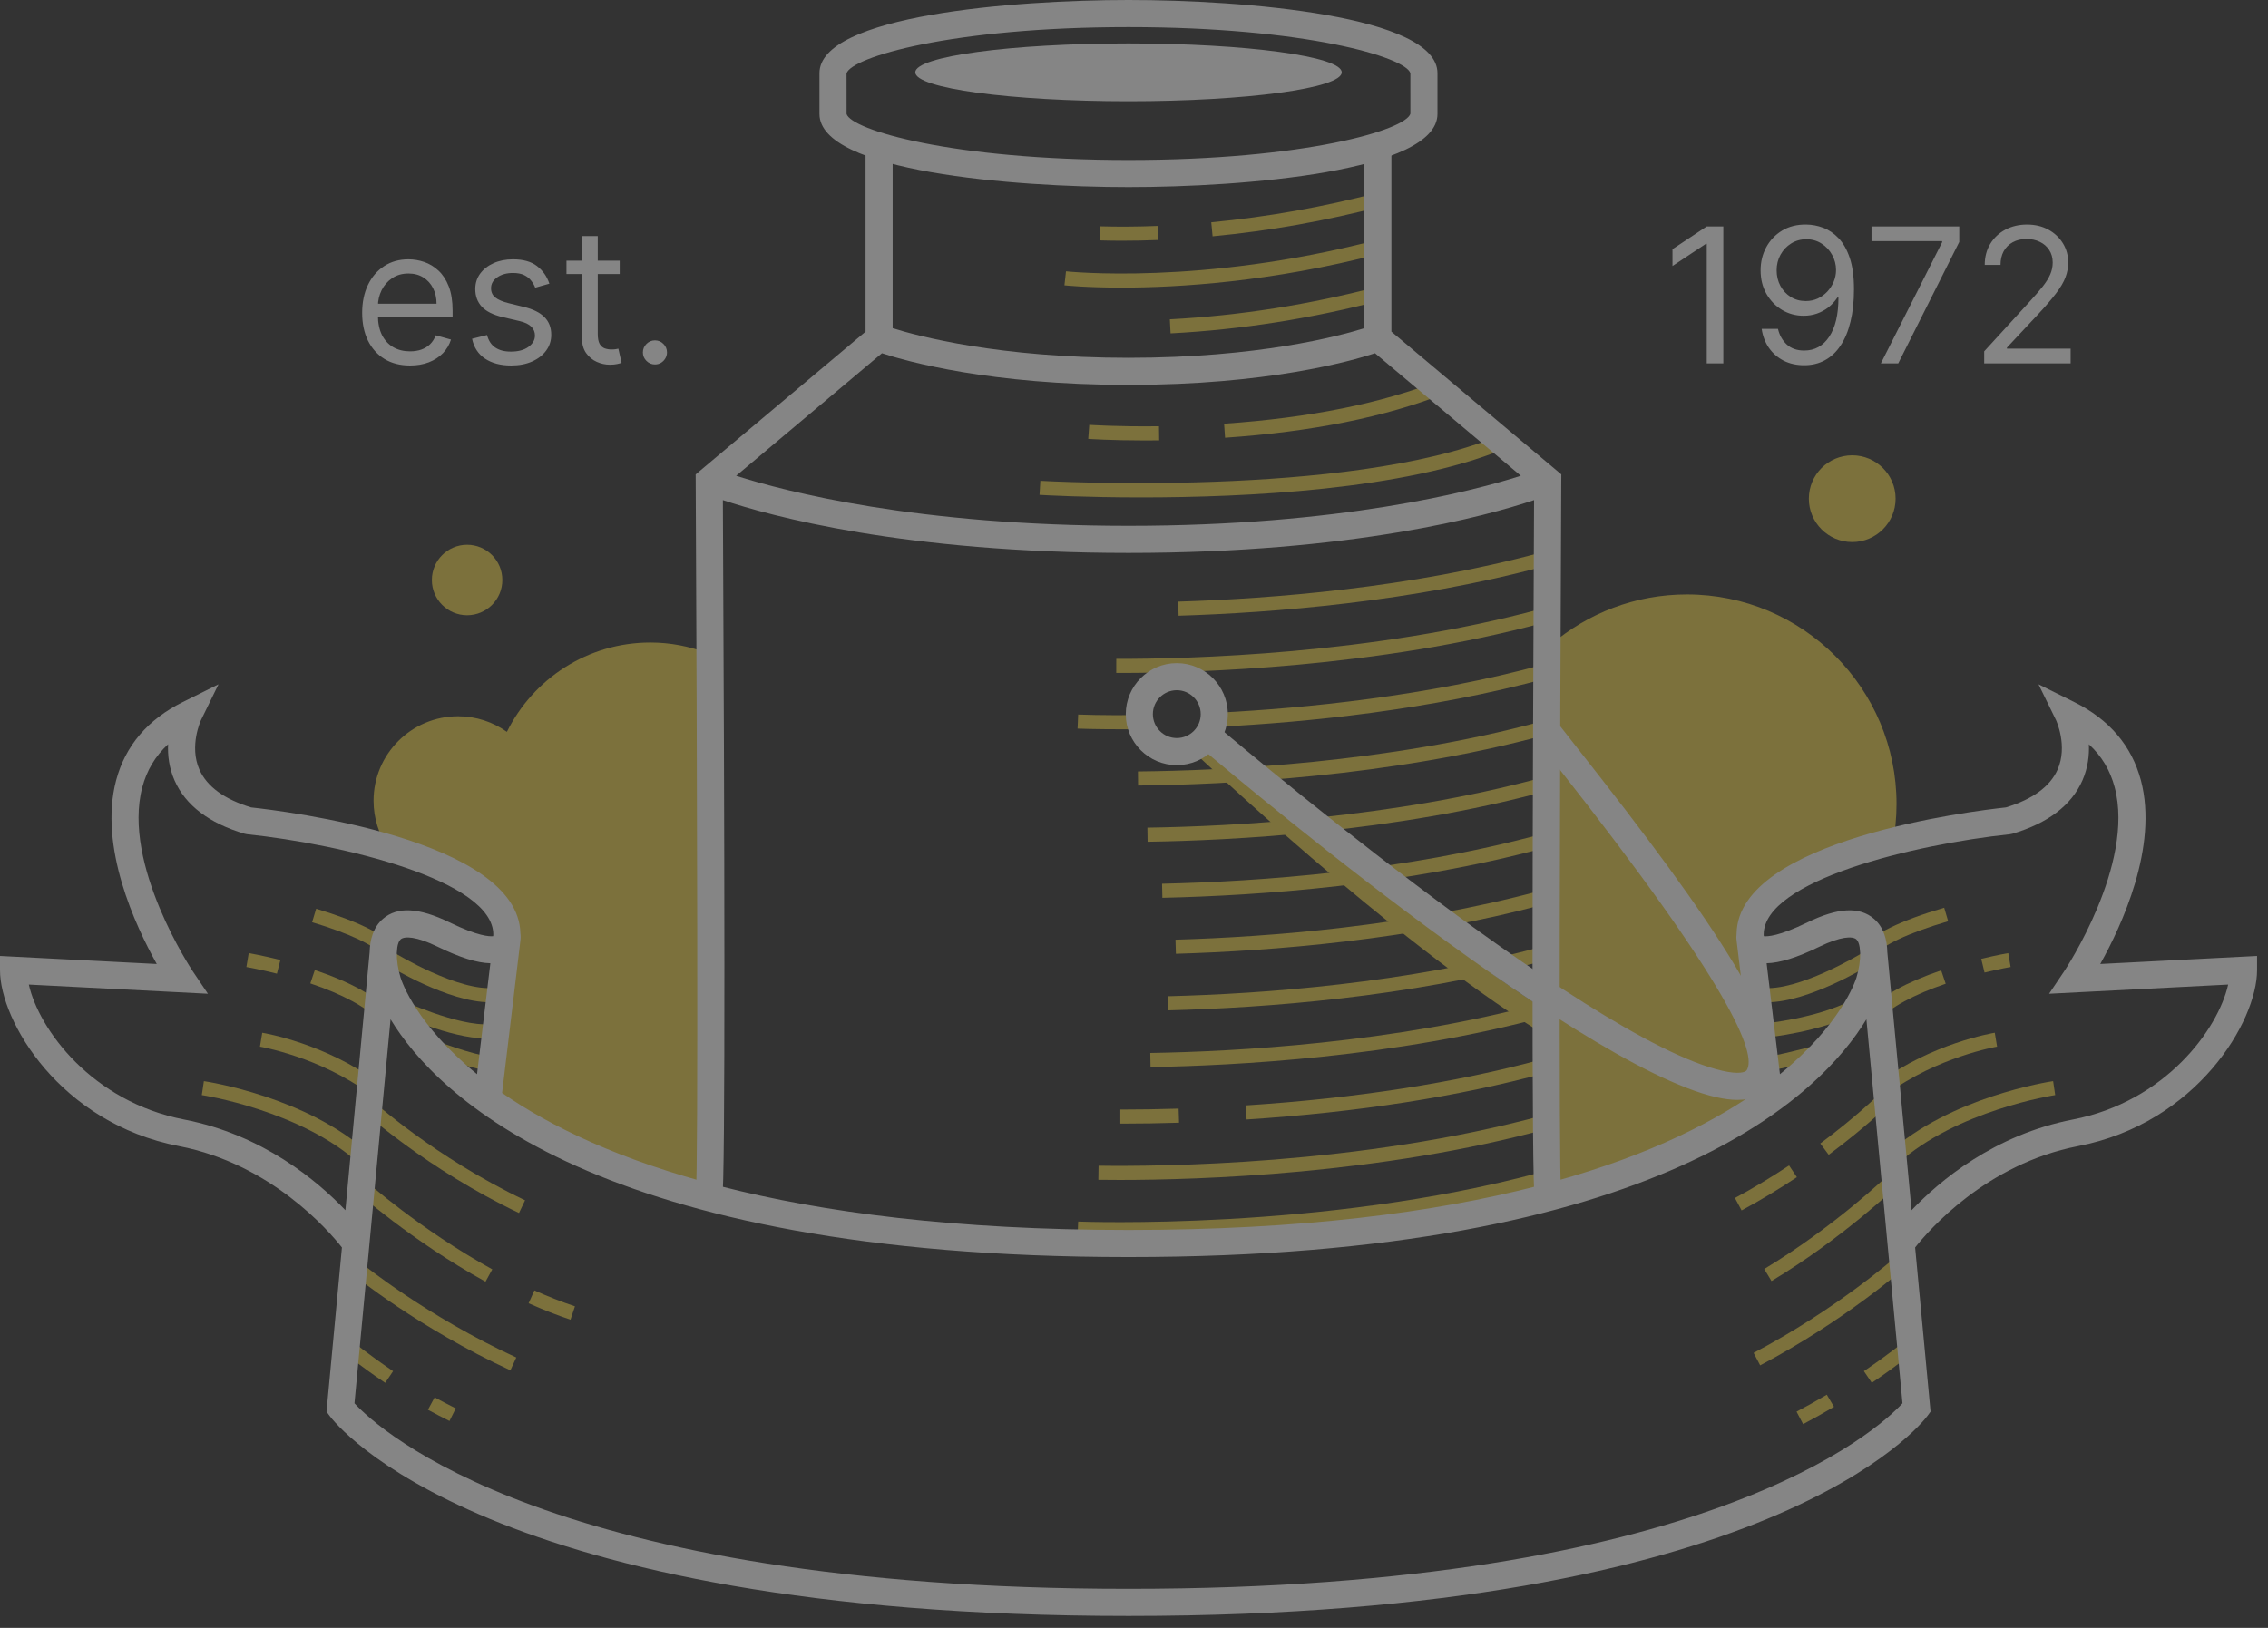 <svg xmlns="http://www.w3.org/2000/svg" width="156" height="112" viewBox="0 0 156 112" fill="none"><rect x="0" y="0" width="156" height="112" fill="#333333" stroke="none"/><g opacity="0.4"><path d="M128.567 66.411L128.06 65.584C128.016 65.61 123.664 68.248 121.204 67.965L121.094 68.929C121.251 68.947 121.411 68.955 121.577 68.955C124.384 68.955 128.388 66.521 128.567 66.411ZM121.516 72.719L121.68 73.674C123.247 73.407 125.917 72.657 126.03 72.624L125.766 71.691C125.739 71.699 123.033 72.46 121.516 72.719ZM121.374 70.415L121.389 71.384C121.648 71.384 125.248 70.98 127.762 69.7L127.322 68.837C124.883 70.079 121.406 70.414 121.374 70.415Z" fill="#E9CE48"></path><path d="M80.516 22.936L80.465 21.969C85.265 21.717 90.1 20.955 94.835 19.705L95.082 20.642C90.283 21.909 85.382 22.681 80.516 22.936Z" fill="#E9CE48"></path><path d="M77.152 19.787C74.69 19.787 73.251 19.634 73.215 19.63L73.323 18.666C73.415 18.676 82.64 19.654 94.634 16.525L94.879 17.463C87.432 19.407 81.026 19.787 77.152 19.787Z" fill="#E9CE48"></path><path d="M77.201 16.562C76.669 16.562 76.147 16.556 75.637 16.54L75.664 15.571C76.926 15.607 78.266 15.598 79.642 15.543L79.681 16.511C78.838 16.546 78.008 16.562 77.201 16.562Z" fill="#E9CE48"></path><path d="M83.406 16.258L83.314 15.293C87.163 14.929 91.021 14.243 94.78 13.254L95.026 14.191C91.217 15.194 87.308 15.888 83.406 16.258Z" fill="#E9CE48"></path><path d="M78.522 34.222C74.59 34.222 71.81 34.066 71.502 34.047L71.559 33.08C71.768 33.091 92.701 34.266 103.042 30.008L103.411 30.904C96.608 33.705 85.666 34.222 78.522 34.222Z" fill="#E9CE48"></path><path d="M78.772 30.303C76.397 30.303 74.87 30.197 74.853 30.196L74.922 29.229C74.941 29.23 76.848 29.363 79.72 29.327L79.732 30.296C79.399 30.301 79.078 30.303 78.772 30.303Z" fill="#E9CE48"></path><path d="M84.263 30.117L84.197 29.15C90.08 28.748 95.085 27.74 99.071 26.154L99.43 27.055C95.35 28.678 90.246 29.708 84.263 30.117Z" fill="#E9CE48"></path><path d="M105.572 82.481C105.572 82.481 114.954 80.289 121.449 75.536L121.683 72.153C121.538 72.099 121.391 72.047 121.252 71.971C121.252 71.971 118.766 63.892 121.749 61.655C123.653 60.227 127.58 58.901 130.174 58.128C130.354 57.218 130.45 56.278 130.45 55.315C130.45 47.352 123.995 40.897 116.031 40.897C112.474 40.897 109.223 42.191 106.709 44.326V56.123H106.313L105.572 82.481Z" fill="#E9CE48"></path><path d="M106.212 38.961L105.958 38.025C96.992 40.451 87.457 41.195 81.038 41.391L81.067 42.361C87.539 42.162 97.154 41.411 106.212 38.961ZM106.288 42.816L106.034 41.88C94.418 45.036 81.701 45.339 76.781 45.329L76.778 46.298C76.882 46.298 76.989 46.298 77.098 46.298C82.276 46.298 94.803 45.937 106.288 42.816ZM78.368 50.168L78.358 49.199C75.769 49.226 74.176 49.161 74.16 49.16L74.119 50.129C74.132 50.13 75.244 50.174 77.118 50.174C77.502 50.174 77.921 50.173 78.368 50.168ZM83.919 49.025L83.969 49.993C89.755 49.693 98.353 48.869 106.46 46.646L106.203 45.711C98.181 47.911 89.658 48.727 83.919 49.025ZM78.271 53.076L78.28 54.045C84.147 53.989 95.577 53.465 106.206 50.591L105.952 49.655C95.427 52.502 84.091 53.02 78.271 53.076ZM78.921 56.944L78.936 57.913C84.698 57.828 95.916 57.264 106.305 54.44L106.051 53.504C95.766 56.301 84.639 56.859 78.921 56.944ZM79.93 60.802L79.952 61.771C86.701 61.619 96.73 60.902 106.187 58.349L105.933 57.413C96.571 59.942 86.624 60.652 79.93 60.802ZM105.946 61.285C96.917 63.725 87.317 64.464 80.853 64.653L80.882 65.622C87.397 65.431 97.08 64.686 106.199 62.22L105.946 61.285ZM80.36 69.513C86.999 69.343 96.865 68.615 106.165 66.106L105.913 65.17C96.705 67.654 86.921 68.376 80.335 68.543L80.36 69.513ZM106.082 69.001C95.87 71.782 84.806 72.353 79.12 72.446L79.136 73.415C84.868 73.322 96.023 72.746 106.337 69.936L106.082 69.001ZM77.06 77.307H77.137C78.412 77.307 79.745 77.286 81.099 77.244L81.068 76.275C79.698 76.317 78.356 76.339 77.06 76.338V77.307H77.06ZM85.745 77.022C93.388 76.527 100.297 75.452 106.279 73.828L106.026 72.892C100.105 74.499 93.261 75.563 85.682 76.055L85.745 77.022ZM75.563 80.203L75.548 81.172C75.95 81.177 76.45 81.182 77.04 81.182C82.38 81.182 94.994 80.805 106.499 77.644L106.243 76.708C93.591 80.186 79.565 80.26 75.563 80.203ZM74.16 84.045L74.119 85.013C74.161 85.015 75.207 85.055 76.986 85.055C82.451 85.055 94.824 84.673 106.18 81.606L105.927 80.67C91.022 84.695 74.324 84.051 74.16 84.045Z" fill="#E9CE48"></path><path d="M105.814 70.928C95.513 64.48 82.334 51.943 82.203 51.818L83.233 50.738C83.364 50.863 96.433 63.297 106.605 69.663L105.814 70.928Z" fill="#E9CE48"></path><path d="M129.889 76.018L129.206 75.33C129.191 75.345 127.694 76.821 125.205 78.673L125.783 79.451C128.333 77.554 129.827 76.08 129.889 76.018ZM123.058 80.185C121.83 81.001 120.578 81.755 119.334 82.424L119.793 83.278C121.064 82.595 122.342 81.826 123.595 80.992L123.058 80.185ZM121.349 87.309L121.85 88.139C126.818 85.143 130.501 81.585 130.537 81.55L129.861 80.855C129.827 80.889 126.218 84.373 121.349 87.309ZM130.344 86.522C130.304 86.558 126.306 90.085 120.618 93.08L121.07 93.938C126.86 90.889 130.947 87.283 130.988 87.247L130.344 86.522ZM131.102 92.203C131.091 92.212 129.99 93.126 128.205 94.336L128.748 95.139C130.577 93.899 131.676 92.986 131.722 92.948L131.102 92.203ZM123.572 97.123L124.024 97.981C124.724 97.612 125.44 97.211 126.148 96.791L125.653 95.957C124.957 96.37 124.258 96.762 123.572 97.123Z" fill="#E9CE48"></path><path d="M48.706 67.981C48.678 67.988 48.659 67.993 48.659 67.993V44.937C47.439 44.471 46.121 44.205 44.738 44.205C40.404 44.205 36.665 46.713 34.866 50.351C33.917 49.679 32.761 49.279 31.509 49.279C28.298 49.279 25.695 51.882 25.695 55.093C25.695 56.301 26.064 57.421 26.694 58.351C29.704 58.991 34.093 60.543 34.738 64.206L33.122 75.671L48.784 82.196L48.706 67.981Z" fill="#E9CE48"></path><path d="M141.22 74.383C140.932 74.426 134.127 75.475 129.872 79.352L130.525 80.069C134.559 76.393 141.296 75.352 141.363 75.343L141.22 74.383ZM137.207 71.054C137.031 71.083 132.852 71.798 129.257 74.474L129.835 75.251C133.237 72.721 137.325 72.018 137.365 72.011L137.207 71.054ZM138.297 66.53L138.134 65.575C138.104 65.579 137.363 65.707 136.275 65.97L136.503 66.913C137.557 66.657 138.29 66.531 138.297 66.53ZM133.52 66.763C131.144 67.57 129.437 68.514 128.446 69.568L129.153 70.232C130.021 69.308 131.64 68.426 133.831 67.682L133.52 66.763ZM134.001 63.383L133.728 62.453C130.706 63.343 128.81 64.269 128.09 65.204L128.859 65.795C129.433 65.047 131.26 64.19 134.001 63.383Z" fill="#E9CE48"></path><path d="M107.393 32.639L95.706 22.816V10.385H93.842V22.579C92.096 23.126 86.523 24.617 77.621 24.617C68.719 24.617 63.146 23.126 61.4 22.579V10.385H59.536V22.816L47.85 32.639L47.852 33.077C47.949 52.012 48.034 80.677 47.868 82.037L48.783 82.2L49.671 82.484C49.909 81.739 49.833 56.248 49.722 34.406C52.956 35.491 62.196 38.042 77.62 38.042C93.045 38.042 102.285 35.492 105.518 34.406C105.408 56.248 105.331 81.739 105.57 82.484L106.718 82.117L107.374 82.037C107.208 80.677 107.292 52.012 107.39 33.077L107.393 32.639ZM50.635 32.733L60.663 24.303C62.352 24.858 68.102 26.481 77.621 26.481C87.14 26.481 92.89 24.858 94.579 24.303L104.607 32.733C101.24 33.81 92.181 36.176 77.621 36.176C63.061 36.177 54.002 33.81 50.635 32.733Z" fill="white"></path><path d="M77.62 12.871C69.726 12.871 56.365 11.811 56.365 7.837V5.034C56.365 1.061 69.726 0 77.62 0C85.514 0 98.874 1.06 98.874 5.034V7.837C98.875 11.811 85.514 12.871 77.62 12.871ZM77.62 1.865C65.473 1.865 58.539 3.939 58.228 5.051L58.23 7.838C58.539 8.934 65.474 11.008 77.62 11.008C89.766 11.008 96.7 8.934 97.011 7.822L97.01 5.035C96.7 3.939 89.767 1.865 77.62 1.865Z" fill="white"></path><path d="M77.622 6.966C85.722 6.966 92.289 6.075 92.289 4.977C92.289 3.879 85.722 2.988 77.622 2.988C69.522 2.988 62.955 3.879 62.955 4.977C62.955 6.075 69.522 6.966 77.622 6.966Z" fill="white"></path><path d="M119.503 75.673C119.072 75.673 118.59 75.612 118.058 75.491C108.128 73.229 83.049 51.838 81.986 50.928L83.199 49.512C83.456 49.731 108.989 71.512 118.473 73.673C119.609 73.933 120.058 73.77 120.144 73.635C120.845 72.524 119.146 67.984 107.059 52.658C106.46 51.899 105.96 51.263 105.594 50.789L107.072 49.652C107.434 50.122 107.93 50.752 108.524 51.504C117.791 63.256 123.581 71.685 121.72 74.631C121.281 75.325 120.539 75.673 119.503 75.673Z" fill="white"></path><path d="M80.943 52.642C79.008 52.642 77.434 51.068 77.434 49.133C77.434 47.197 79.008 45.623 80.943 45.623C82.878 45.623 84.453 47.197 84.453 49.133C84.453 51.068 82.879 52.642 80.943 52.642ZM80.943 47.487C80.036 47.487 79.298 48.226 79.298 49.133C79.298 50.04 80.036 50.778 80.943 50.778C81.851 50.778 82.589 50.04 82.589 49.133C82.589 48.226 81.851 47.487 80.943 47.487Z" fill="white"></path><path d="M24.891 76.38C24.935 76.42 29.344 80.435 35.699 83.456L36.115 82.581C29.899 79.625 25.59 75.705 25.547 75.666L24.891 76.38ZM33.861 87.332C28.881 84.587 25.142 81.246 25.105 81.212L24.458 81.933C24.496 81.967 28.312 85.38 33.395 88.181L33.861 87.332ZM36.756 88.781L36.359 89.665C37.337 90.103 38.306 90.484 39.24 90.796L39.547 89.877C38.644 89.574 37.705 89.206 36.756 88.781ZM24.228 87.644C24.273 87.681 28.832 91.399 35.107 94.278L35.512 93.397C29.356 90.573 24.887 86.93 24.842 86.894L24.228 87.644ZM23.52 92.949C23.566 92.987 24.665 93.9 26.494 95.14L27.038 94.337C25.252 93.127 24.152 92.213 24.14 92.204L23.52 92.949ZM29.434 96.993C29.907 97.25 30.402 97.509 30.917 97.765L31.349 96.898C30.845 96.646 30.36 96.392 29.896 96.141L29.434 96.993Z" fill="#E9CE48"></path><path d="M13.881 75.343C13.949 75.353 20.68 76.389 24.72 80.069L25.372 79.352C21.117 75.475 14.311 74.427 14.024 74.384L13.881 75.343ZM17.88 72.012C17.92 72.019 22.008 72.721 25.409 75.252L25.987 74.474C22.392 71.798 18.214 71.084 18.038 71.055L17.88 72.012ZM19.286 66.049C18.029 65.732 17.146 65.582 17.109 65.575L16.947 66.531C16.956 66.532 17.831 66.683 19.048 66.989L19.286 66.049ZM21.346 67.66C23.572 68.409 25.212 69.299 26.091 70.232L26.797 69.568C25.796 68.503 24.066 67.552 21.655 66.74L21.346 67.66ZM26.385 65.795L27.154 65.204C26.454 64.294 24.634 63.392 21.747 62.522L21.467 63.45C24.081 64.237 25.827 65.07 26.385 65.795Z" fill="#E9CE48"></path><path d="M34.147 68.929L34.037 67.965C31.559 68.248 27.225 65.61 27.181 65.584L26.674 66.411C26.852 66.521 30.856 68.955 33.664 68.955C33.83 68.955 33.992 68.947 34.147 68.929ZM27.497 68.762L27.085 69.64C27.25 69.717 30.962 71.444 33.404 71.444C33.528 71.444 33.649 71.439 33.767 71.43L33.689 70.463C31.527 70.638 27.538 68.781 27.497 68.762ZM29.903 72.61C29.987 72.643 31.973 73.403 33.562 73.674L33.725 72.719C32.232 72.464 30.271 71.713 30.251 71.705L29.903 72.61Z" fill="#E9CE48"></path><path d="M144.462 66.324C145.926 63.709 148.466 58.266 147.26 53.696C146.631 51.316 145.087 49.501 142.671 48.3L140.215 47.08L141.419 49.544C141.425 49.558 142.25 51.325 141.523 52.958C141.005 54.119 139.81 54.991 137.97 55.551C135.703 55.795 119.586 57.76 119.448 64.217C119.426 64.379 119.426 64.56 119.453 64.748L120.708 75.197C114.107 79.773 101.485 84.623 77.622 84.623C53.759 84.623 41.138 79.773 34.536 75.197L35.791 64.748C35.818 64.56 35.818 64.379 35.795 64.217C35.658 57.761 19.541 55.795 17.274 55.551C15.434 54.991 14.238 54.12 13.721 52.958C12.994 51.325 13.819 49.558 13.825 49.544L15.029 47.08L12.573 48.3C10.158 49.501 8.614 51.316 7.985 53.696C6.778 58.266 9.318 63.709 10.783 66.324L0 65.771V66.753C0 70.24 4.114 77.267 12.312 78.855C18.65 80.082 22.615 84.681 23.519 85.828L22.459 97.122L22.67 97.409C23.086 97.971 33.35 111.179 77.624 111.179C121.897 111.179 132.162 97.971 132.578 97.409L132.79 97.122L131.729 85.828C132.633 84.681 136.598 80.082 142.936 78.855C151.134 77.267 155.248 70.241 155.248 66.753V65.771L144.462 66.324ZM12.664 77.024C6.311 75.794 2.673 70.816 1.983 67.74L14.301 68.371L13.26 66.825C13.211 66.752 8.38 59.485 9.787 54.169C10.098 52.994 10.684 52.013 11.562 51.207C11.528 51.967 11.627 52.831 12.007 53.694C12.758 55.404 14.379 56.638 16.823 57.363L16.99 57.396C23.54 58.084 33.931 60.568 33.931 64.299L33.924 64.392L33.928 64.409C33.678 64.442 32.879 64.415 30.92 63.461C28.833 62.445 27.339 62.362 26.349 63.21C25.663 63.796 25.444 64.673 25.424 65.517L23.757 83.264C21.831 81.242 18.069 78.071 12.664 77.024ZM33.729 66.273L32.812 73.904C28.637 70.508 27.64 67.547 27.551 67.256C27.366 66.655 27.282 66.047 27.294 65.557L27.33 65.168C27.372 64.919 27.447 64.724 27.562 64.626C27.826 64.403 28.629 64.418 30.104 65.136C31.632 65.882 32.82 66.254 33.729 66.273ZM77.621 109.314C37.837 109.314 26.046 98.346 24.382 96.548L26.864 70.128C29.963 75.254 40.94 86.487 77.621 86.487C114.302 86.487 125.278 75.254 128.377 70.128L130.859 96.548C129.198 98.346 117.406 109.314 77.621 109.314ZM121.514 66.273C122.422 66.253 123.61 65.882 125.139 65.137C126.614 64.419 127.418 64.403 127.681 64.627C127.796 64.725 127.871 64.921 127.912 65.169L127.949 65.558C127.961 66.047 127.877 66.655 127.692 67.257C127.603 67.547 126.605 70.508 122.43 73.905L121.514 66.273ZM142.578 77.024C137.173 78.071 133.411 81.242 131.484 83.264L129.817 65.518C129.798 64.673 129.578 63.797 128.892 63.211C127.902 62.363 126.408 62.445 124.321 63.462C122.363 64.416 121.564 64.443 121.313 64.41L121.317 64.392L121.311 64.3C121.311 60.568 131.701 58.085 138.251 57.397L138.418 57.363C140.862 56.639 142.482 55.405 143.235 53.695C143.614 52.831 143.713 51.967 143.679 51.207C144.557 52.013 145.143 52.994 145.455 54.17C146.862 59.485 142.031 66.752 141.981 66.825L140.941 68.372L153.259 67.74C152.57 70.816 148.932 75.794 142.578 77.024Z" fill="white"></path><path d="M130.385 34.309C130.385 35.957 129.049 37.293 127.401 37.293C125.754 37.293 124.418 35.957 124.418 34.309C124.418 32.662 125.754 31.326 127.401 31.326C129.049 31.326 130.385 32.662 130.385 34.309Z" fill="#E9CE48"></path><path d="M34.553 39.904C34.553 41.243 33.468 42.328 32.129 42.328C30.79 42.328 29.705 41.243 29.705 39.904C29.705 38.566 30.79 37.48 32.129 37.48C33.468 37.48 34.553 38.566 34.553 39.904Z" fill="#E9CE48"></path><path d="M28.205 25.147C27.524 25.147 26.936 24.997 26.443 24.696C25.952 24.393 25.573 23.969 25.306 23.427C25.043 22.881 24.911 22.246 24.911 21.522C24.911 20.798 25.043 20.16 25.306 19.608C25.573 19.053 25.944 18.62 26.42 18.31C26.898 17.997 27.456 17.841 28.094 17.841C28.462 17.841 28.826 17.902 29.185 18.025C29.544 18.148 29.87 18.347 30.165 18.623C30.459 18.896 30.694 19.258 30.869 19.709C31.044 20.16 31.131 20.715 31.131 21.375V21.835H25.683V20.896H30.027C30.027 20.497 29.947 20.142 29.788 19.829C29.631 19.516 29.407 19.269 29.116 19.088C28.827 18.907 28.487 18.817 28.094 18.817C27.662 18.817 27.288 18.924 26.972 19.139C26.659 19.35 26.418 19.626 26.249 19.967C26.081 20.307 25.996 20.672 25.996 21.062V21.687C25.996 22.221 26.088 22.674 26.272 23.045C26.459 23.413 26.719 23.693 27.05 23.887C27.381 24.077 27.766 24.172 28.205 24.172C28.49 24.172 28.748 24.132 28.978 24.052C29.211 23.969 29.412 23.847 29.58 23.684C29.749 23.518 29.88 23.313 29.971 23.068L31.02 23.362C30.91 23.718 30.724 24.031 30.464 24.301C30.203 24.567 29.881 24.776 29.498 24.926C29.114 25.074 28.683 25.147 28.205 25.147ZM37.788 19.516L36.813 19.792C36.752 19.629 36.661 19.471 36.541 19.318C36.425 19.162 36.266 19.033 36.063 18.931C35.861 18.83 35.601 18.78 35.285 18.78C34.853 18.78 34.493 18.879 34.204 19.079C33.919 19.275 33.776 19.525 33.776 19.829C33.776 20.099 33.875 20.312 34.071 20.468C34.267 20.625 34.574 20.755 34.991 20.859L36.04 21.117C36.672 21.27 37.143 21.505 37.453 21.821C37.762 22.134 37.917 22.537 37.917 23.031C37.917 23.436 37.801 23.798 37.568 24.117C37.337 24.436 37.015 24.687 36.601 24.871C36.187 25.055 35.706 25.147 35.157 25.147C34.436 25.147 33.839 24.991 33.367 24.678C32.895 24.365 32.596 23.908 32.47 23.307L33.5 23.049C33.599 23.43 33.784 23.715 34.057 23.905C34.333 24.095 34.694 24.19 35.138 24.19C35.644 24.19 36.046 24.083 36.344 23.868C36.644 23.65 36.795 23.39 36.795 23.086C36.795 22.841 36.709 22.635 36.537 22.47C36.365 22.301 36.101 22.175 35.746 22.092L34.568 21.816C33.921 21.663 33.445 21.425 33.142 21.103C32.841 20.778 32.691 20.372 32.691 19.884C32.691 19.485 32.803 19.132 33.026 18.826C33.253 18.519 33.562 18.278 33.951 18.103C34.344 17.928 34.789 17.841 35.285 17.841C35.985 17.841 36.534 17.994 36.933 18.301C37.334 18.608 37.62 19.013 37.788 19.516ZM42.625 17.933V18.853H38.963V17.933H42.625ZM40.03 16.24H41.116V22.976C41.116 23.282 41.16 23.512 41.249 23.666C41.341 23.816 41.458 23.917 41.599 23.969C41.743 24.018 41.895 24.043 42.054 24.043C42.174 24.043 42.272 24.037 42.349 24.025C42.426 24.009 42.487 23.997 42.533 23.988L42.754 24.963C42.68 24.991 42.578 25.018 42.446 25.046C42.314 25.077 42.147 25.092 41.944 25.092C41.637 25.092 41.337 25.026 41.042 24.894C40.751 24.762 40.509 24.561 40.315 24.291C40.125 24.022 40.03 23.681 40.03 23.27V16.24ZM45.05 25.074C44.823 25.074 44.628 24.992 44.465 24.83C44.303 24.667 44.221 24.472 44.221 24.245C44.221 24.018 44.303 23.824 44.465 23.661C44.628 23.499 44.823 23.417 45.05 23.417C45.277 23.417 45.471 23.499 45.634 23.661C45.797 23.824 45.878 24.018 45.878 24.245C45.878 24.396 45.84 24.534 45.763 24.66C45.689 24.785 45.59 24.887 45.464 24.963C45.341 25.037 45.203 25.074 45.05 25.074Z" fill="white"></path><path d="M118.536 15.578V25H117.395V16.774H117.34L115.039 18.301V17.142L117.395 15.578H118.536ZM124.246 15.449C124.632 15.452 125.019 15.525 125.405 15.669C125.792 15.814 126.144 16.053 126.463 16.387C126.782 16.718 127.038 17.171 127.232 17.744C127.425 18.318 127.522 19.037 127.522 19.902C127.522 20.74 127.442 21.483 127.282 22.134C127.126 22.781 126.899 23.327 126.601 23.772C126.307 24.216 125.948 24.554 125.525 24.784C125.105 25.014 124.629 25.129 124.098 25.129C123.571 25.129 123.1 25.024 122.686 24.816C122.275 24.604 121.938 24.311 121.674 23.937C121.413 23.56 121.246 23.123 121.172 22.626H122.295C122.396 23.058 122.597 23.416 122.898 23.698C123.201 23.977 123.602 24.117 124.098 24.117C124.825 24.117 125.399 23.799 125.819 23.164C126.242 22.529 126.454 21.632 126.454 20.473H126.38C126.209 20.73 126.005 20.953 125.769 21.14C125.532 21.327 125.27 21.471 124.982 21.572C124.694 21.674 124.387 21.724 124.062 21.724C123.522 21.724 123.026 21.591 122.576 21.324C122.128 21.054 121.769 20.684 121.499 20.215C121.232 19.743 121.099 19.203 121.099 18.596C121.099 18.019 121.228 17.491 121.485 17.013C121.746 16.531 122.111 16.148 122.58 15.863C123.053 15.578 123.608 15.439 124.246 15.449ZM124.246 16.461C123.859 16.461 123.511 16.557 123.201 16.751C122.895 16.941 122.651 17.198 122.47 17.524C122.292 17.846 122.203 18.203 122.203 18.596C122.203 18.988 122.289 19.346 122.461 19.668C122.635 19.987 122.873 20.241 123.174 20.431C123.477 20.619 123.822 20.712 124.209 20.712C124.5 20.712 124.772 20.655 125.023 20.542C125.275 20.425 125.494 20.267 125.681 20.068C125.871 19.865 126.02 19.637 126.127 19.382C126.235 19.125 126.288 18.856 126.288 18.577C126.288 18.209 126.2 17.864 126.022 17.542C125.847 17.22 125.604 16.959 125.295 16.76C124.988 16.561 124.638 16.461 124.246 16.461ZM129.372 25L133.587 16.663V16.59H128.728V15.578H134.764V16.645L130.568 25H129.372ZM136.479 25V24.172L139.59 20.767C139.955 20.369 140.255 20.022 140.491 19.727C140.727 19.43 140.902 19.151 141.016 18.89C141.132 18.626 141.191 18.35 141.191 18.062C141.191 17.731 141.111 17.444 140.951 17.202C140.795 16.959 140.58 16.772 140.307 16.64C140.034 16.508 139.728 16.442 139.387 16.442C139.025 16.442 138.709 16.518 138.439 16.668C138.172 16.815 137.965 17.022 137.818 17.289C137.674 17.556 137.602 17.869 137.602 18.227H136.516C136.516 17.675 136.643 17.191 136.898 16.774C137.153 16.357 137.499 16.031 137.938 15.798C138.38 15.565 138.875 15.449 139.424 15.449C139.976 15.449 140.465 15.565 140.892 15.798C141.318 16.031 141.652 16.346 141.895 16.741C142.137 17.137 142.258 17.577 142.258 18.062C142.258 18.409 142.195 18.747 142.069 19.079C141.947 19.407 141.732 19.773 141.425 20.178C141.122 20.58 140.7 21.071 140.16 21.651L138.044 23.914V23.988H142.424V25H136.479Z" fill="white"></path></g></svg>